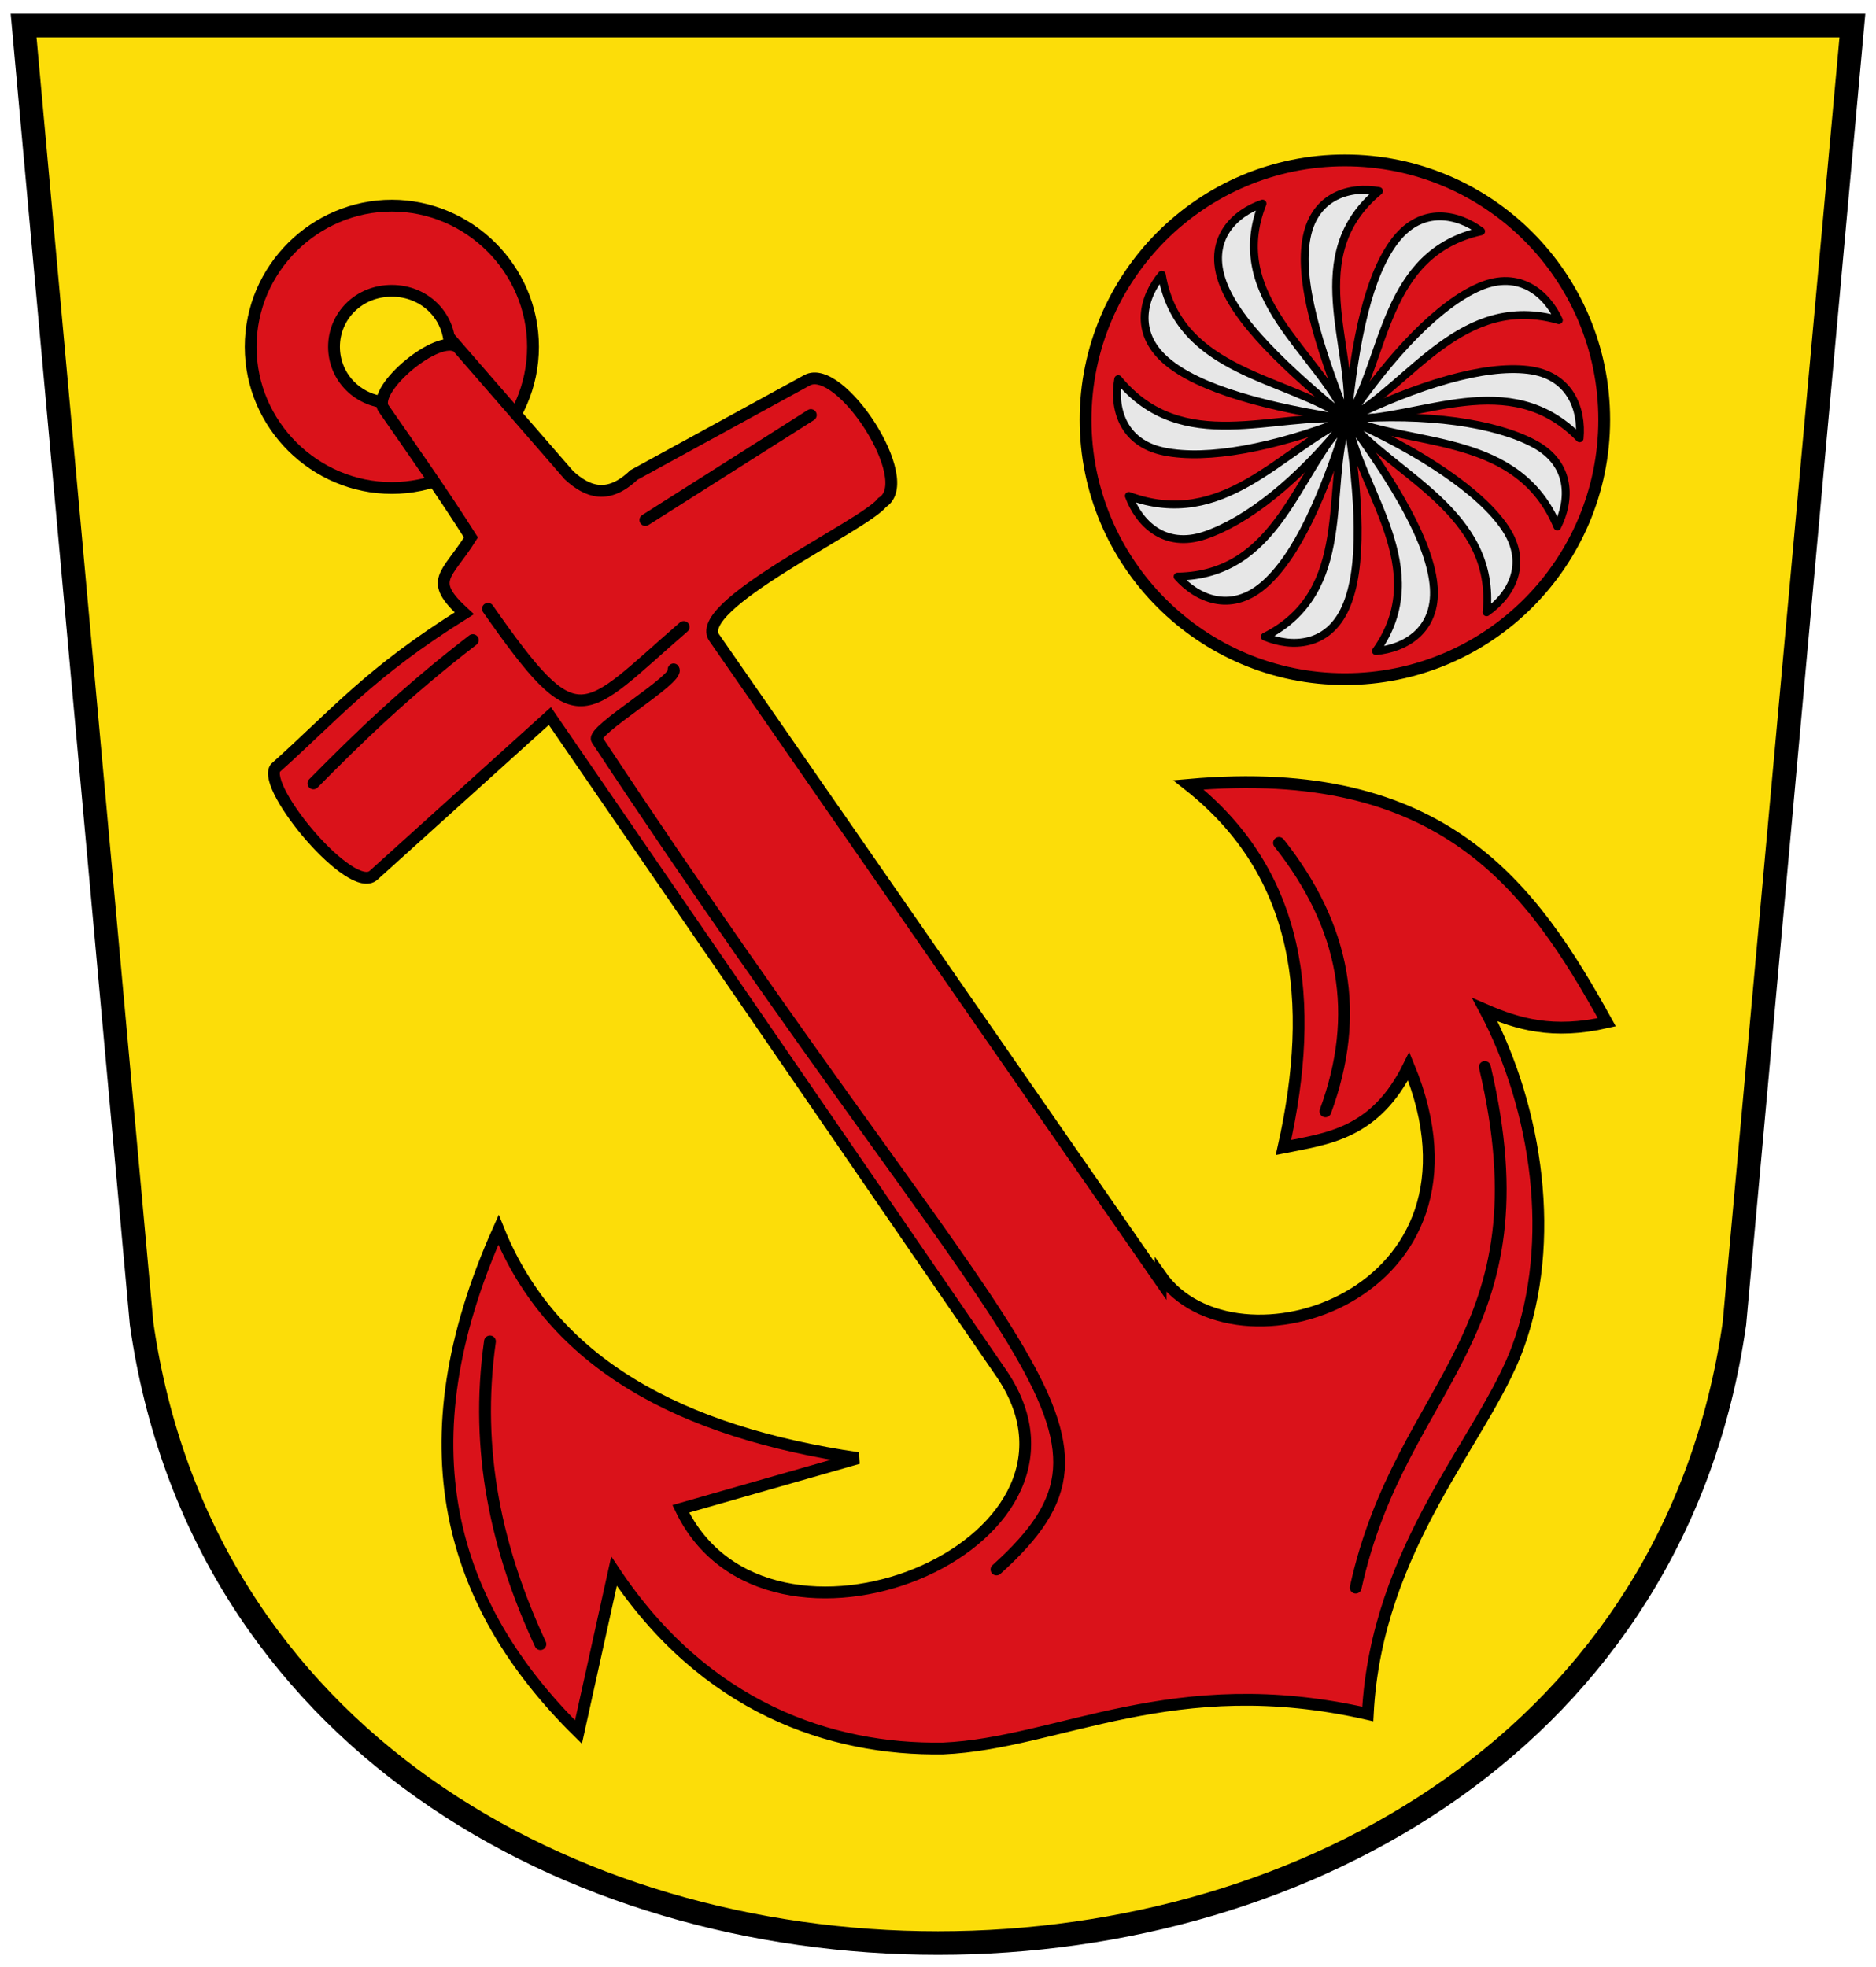 <!-- Created with Inkscape (http://www.inkscape.org/) -->
<svg xmlns:rdf="http://www.w3.org/1999/02/22-rdf-syntax-ns#" xmlns="http://www.w3.org/2000/svg" height="500" width="477" version="1.1" xmlns:cc="http://creativecommons.org/ns#" xmlns:dc="http://purl.org/dc/elements/1.1/">

 <g transform="translate(0,-552.362)">
  <g stroke-miterlimit="4" stroke="#000" stroke-dasharray="none" transform="translate(-2.407,8.572)">
   <path stroke-linejoin="miter" d="m8.407,550.29,465,0-30,330c-30,210-375,210-405,0z" stroke-linecap="butt" stroke-width="6" fill="#fcdd09"/>
   <path style="baseline-shift:baseline;block-progression:tb;color:#000000;direction:ltr;text-indent:0;text-align:start;enable-background:accumulate;text-transform:none;" d="m102.02,596.07c-19.52,0-35.877,16.014-35.877,35.893s16.356,35.893,35.877,35.893c19.52,0,35.91-16.014,35.91-35.893s-16.389-35.893-35.91-35.893zm0,21.657c8.415,0,14.72,6.428,14.72,14.236,0,7.808-6.305,14.236-14.72,14.236-8.415,0-14.687-6.428-14.687-14.236,0-7.808,6.272-14.236,14.687-14.236z" stroke-width="3" fill="#da121a"/>
   <path stroke-linejoin="miter" d="m118.74,632.01,28.336,32.602c4.769,4.37,9.965,6.18,16.502-0.058l44.025-24.085c8.418-4.61,28.115,25.583,19.13,31.062-4.446,5.883-49.143,26.431-42.584,34.581l113.36,163.39v-1.451c18.746,26.857,87.301,5.531,63.078-53.183-8.53,17.302-20.807,18.43-31.839,20.654,8.397-37.432,4.298-69.773-24.158-92.191,64.798-5.774,87.28,25.79,106.37,60.351-13.693,3.149-22.698,0.437-30.989-3.167,13.458,25.402,18.172,59.058,8.37,85.8-8.58,23.37-35.979,50.654-38.158,93.232-49.544-11.301-78.319,7.465-107.99,8.78-28.634,0.45-60.608-10.368-83.659-45.077l-9.044,40.899c-33.06-32.54-44.67-73.27-20.33-127.69,13.673,33.962,46.317,51.426,91.429,58.05l-45.077,12.885c21.89,45.843,110.93,9.644,81.768-34.053l-115.06-167.5-44.81,40.46c-5.588,5.231-28.441-22.089-25.008-27.237,15.403-13.785,23.957-24.318,48.052-39.345-9.367-8.563-4.462-9.409,1.7-19.291-7.094-11.215-14.759-22.044-22.318-32.946-2.757-5.034,14.11-19.049,18.903-15.458z" stroke-linecap="butt" stroke-width="3" fill="#da121a"/>
   <path stroke-linejoin="round" d="m347.11,947.43c11.62-52.849,49.119-63.427,32.838-132.38m-40.534,11.288c9.088-24.68,5.084-46.875-11.801-68.241m-187.8,203.7c-11.085-23.797-16.765-49.069-12.827-76.964m46.692-170.86c1.557,2.392-21.018,15.531-19.481,17.859,106.46,161.23,141.32,175.19,101.58,210.98m-129.3-244.24c23.265,33.2,23.587,27.307,49.77,4.618m-9.749-27.194,42.074-26.681m-126.48,93.64c11.486-11.637,23.649-23.443,40.534-36.43" stroke-linecap="round" stroke-width="3" fill="none"/>
   <path stroke-linejoin="round" d="m433.92,658.35c0,35.667-28.914,64.58-64.58,64.58-35.667,0-64.58-28.914-64.58-64.58,0-35.667,28.914-64.58,64.58-64.58,35.667,0,64.58,28.914,64.58,64.58z" transform="matrix(1.021,0,0,1.021,-32.731,-21.668)" stroke-dashoffset="0" stroke-linecap="round" stroke-width="2.937" fill="#da121a"/>
   <path stroke-linejoin="round" d="m323.42,595.55c-9.447,23.814,14.24,37.754,21.583,54.812-15.444-12.841-28.665-24.978-32.04-35.696-3.281-10.422,3.52-16.742,10.457-19.117z" stroke-linecap="round" stroke-width="2" fill="#e7e7e7"/>
   <path stroke-linejoin="round" d="M353.03,592.36c-19.75,16.31-6.24,39.52-8.03,58-7.343-18.695-12.555-35.277-10.346-46.293,2.148-10.713,11.153-12.972,18.376-11.71z" stroke-linecap="round" stroke-width="2" fill="#e7e7e7"/>
   <path stroke-linejoin="round" d="m379,602.6c-25,5.597-24.038,32.093-34.003,47.764,1.92-19.993,5.358-36.825,12.317-45.646,6.767-8.579,15.819-6.514,21.686-2.118z" stroke-linecap="round" stroke-width="2" fill="#e7e7e7"/>
   <path stroke-linejoin="round" d="m352.26,709.32c14.853-20.874-4.195-40.641-7.258-58.958,11.936,16.154,21.251,31.674,21.972,42.887,0.701,10.904-7.411,15.419-14.714,16.071z" stroke-linecap="round" stroke-width="2" fill="#e7e7e7"/>
   <path stroke-linejoin="round" d="M324,705.65c22.88-11.51,15.15-37.66,21-55.29,3.008,19.859,4.113,37.705-0.487,47.956-4.474,9.969-13.756,10.171-20.517,7.336z" stroke-linecap="round" stroke-width="2" fill="#e7e7e7"/>
   <path stroke-linejoin="round" d="m301.83,690.38c25.616-0.386,30.217-26.706,43.166-40.018-5.953,19.183-12.893,35.144-21.503,42.363-8.373,7.02-16.814,3.155-21.663-2.345z" stroke-linecap="round" stroke-width="2" fill="#e7e7e7"/>
   <path stroke-linejoin="round" d="m289.44,669.87c24.023,8.901,38.671-11.773,55.557-19.503-12.486,15.733-25.569,25.903-36.207,29.521-10.345,3.518-16.817-3.138-19.35-10.018z" stroke-linecap="round" stroke-width="2" fill="#e7e7e7"/>
   <path stroke-linejoin="round" d="m286.73,640.18c16.254,19.802,39.794,8.338,58.274,10.18-18.716,7.288-35.608,10.472-46.618,8.23-10.707-2.18-12.939-11.191-11.656-18.41z" stroke-linecap="round" stroke-width="2" fill="#e7e7e7"/>
   <path stroke-linejoin="round" d="m297.81,613.64c4.292,25.257,32.06,25.952,47.193,36.717-19.867-2.955-37.755-7.543-46.204-14.95-8.216-7.203-5.684-16.136-0.989-21.767z" stroke-linecap="round" stroke-width="2" fill="#e7e7e7"/>
   <path stroke-linejoin="round" d="m398.77,625.19c-24.626-7.065-37.518,16.196-53.774,25.177,11.264-16.63,23.389-29.298,33.723-33.708,10.05-4.288,17.006,1.861,20.05,8.531z" stroke-linecap="round" stroke-width="2" fill="#e7e7e7"/>
   <path stroke-linejoin="round" d="M404.05,655.22c-17.84-18.38-40.48-4.56-59.05-4.86,18.046-8.818,34.747-13.838,45.905-12.519,10.851,1.282,13.825,10.077,13.145,17.378z" stroke-linecap="round" stroke-width="2" fill="#e7e7e7"/>
   <path stroke-linejoin="round" d="M398.38,677.63c-9.87-23.65-36.21-20.19-53.38-27.27,20.022-1.597,37.609,0.965,47.509,6.278,9.628,5.167,9.174,14.44,5.868,20.985z" stroke-linecap="round" stroke-width="2" fill="#e7e7e7"/>
   <path stroke-linejoin="round" d="M380.39,699.46c2.57-25.49-23.66-34.7-35.39-49.1,18.368,8.127,34.039,18.46,40.216,27.845,6.007,9.127,1.194,17.066-4.829,21.248z" stroke-linecap="round" stroke-width="2" fill="#e7e7e7"/>
  </g>
 </g>
</svg>
